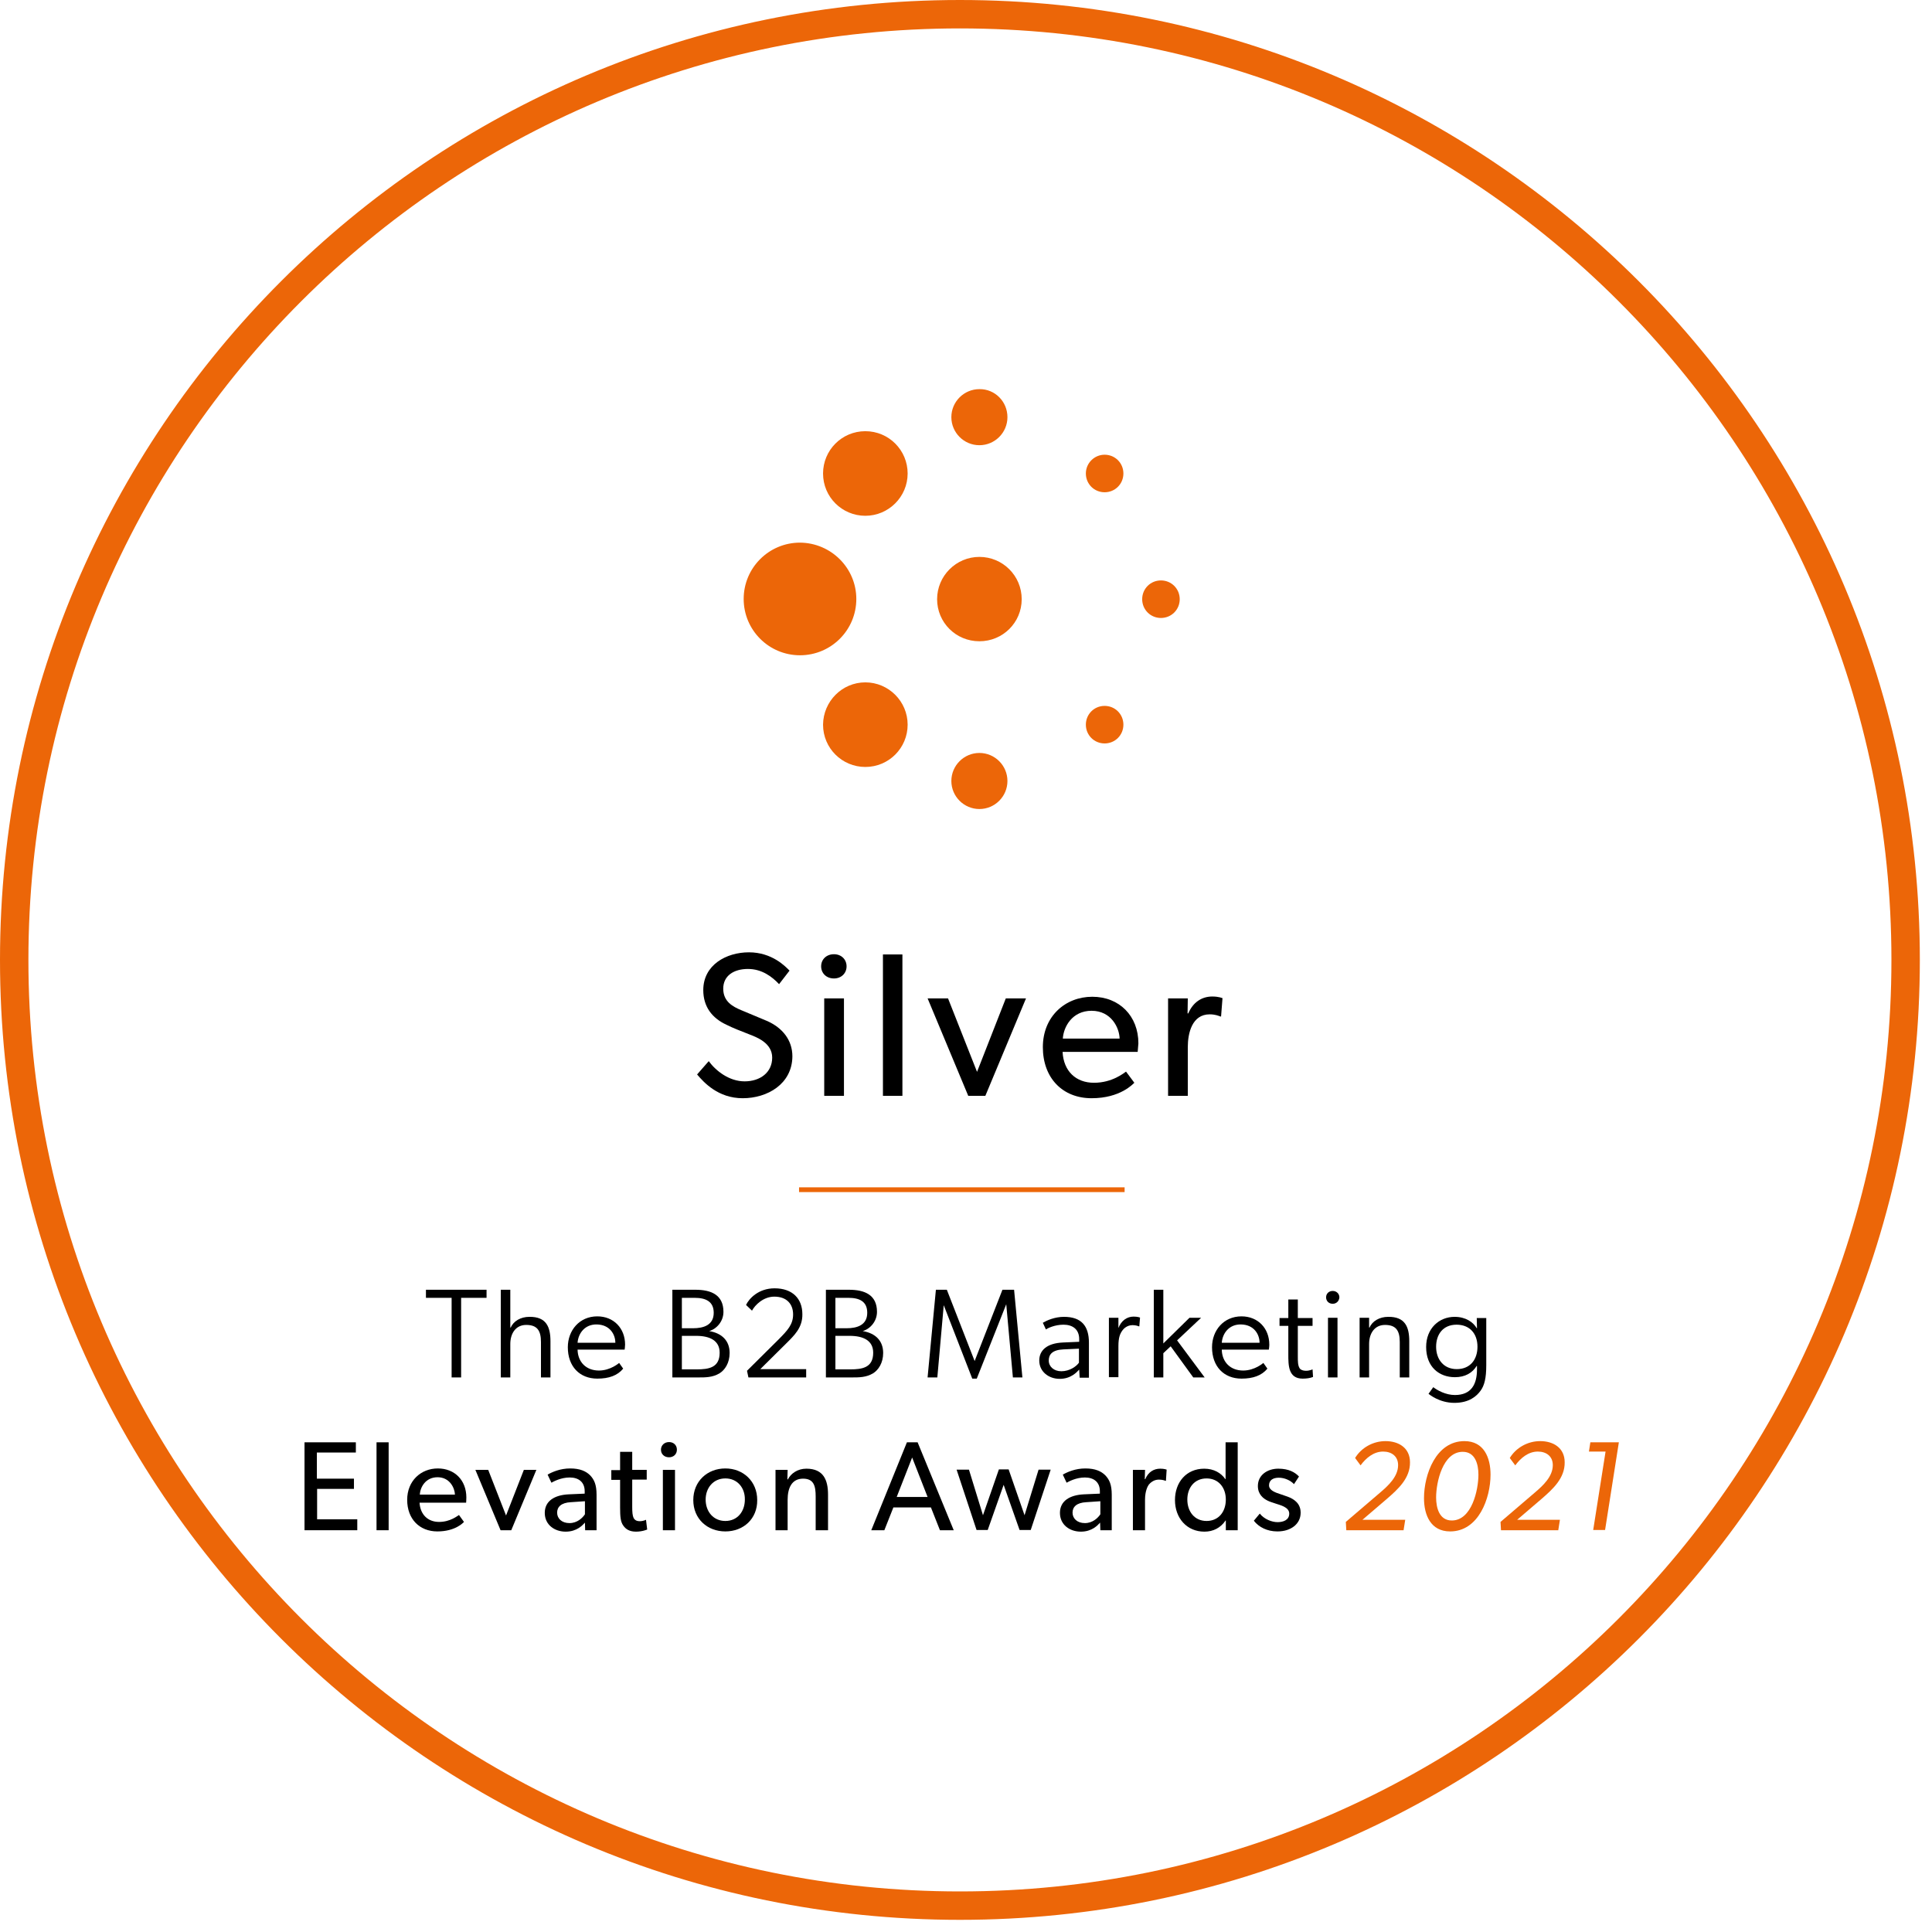 <?xml version="1.0" encoding="UTF-8"?> <svg xmlns="http://www.w3.org/2000/svg" width="136" height="136" viewBox="0 0 136 136" fill="none"><path fill-rule="evenodd" clip-rule="evenodd" d="M135.144 67.572C135.144 104.891 104.891 135.144 67.572 135.144C30.253 135.144 0 104.891 0 67.572C0 30.253 30.253 0 67.572 0C104.891 0 135.144 30.253 135.144 67.572ZM133.144 67.572C133.144 103.787 103.787 133.144 67.572 133.144C31.358 133.144 2 103.787 2 67.572C2 31.358 31.358 2 67.572 2C103.787 2 133.144 31.358 133.144 67.572Z" fill="#EC6608"></path><path d="M52.283 77.308C50.543 77.308 49.54 76.187 49.071 75.635L49.891 74.698C50.393 75.384 51.33 76.12 52.417 76.12C53.504 76.12 54.357 75.501 54.357 74.447C54.357 73.41 53.253 73.008 52.735 72.808C52.216 72.607 51.53 72.339 51.145 72.139C50.125 71.67 49.506 70.867 49.506 69.696C49.506 67.923 51.129 67.037 52.718 67.037C54.357 67.037 55.294 68.04 55.578 68.325L54.842 69.278C54.357 68.76 53.638 68.208 52.651 68.208C51.664 68.208 50.911 68.676 50.911 69.596C50.911 70.516 51.597 70.867 52.199 71.118L54.039 71.888C55.06 72.356 55.779 73.192 55.779 74.363C55.762 76.304 54.023 77.308 52.283 77.308Z" fill="black"></path><path d="M58.706 68.877C58.171 68.877 57.803 68.509 57.803 68.024C57.803 67.538 58.171 67.171 58.706 67.171C59.225 67.171 59.593 67.538 59.593 68.024C59.593 68.509 59.225 68.877 58.706 68.877ZM58.02 77.14V70.282H59.409V77.14H58.02Z" fill="black"></path><path d="M62.153 77.14V67.187H63.524V77.14H62.153Z" fill="black"></path><path d="M69.362 77.14H68.158L65.298 70.282H66.736L68.777 75.451L70.801 70.282H72.223L69.362 77.14Z" fill="black"></path><path d="M80.085 74.046H74.799C74.866 75.401 75.736 76.22 77.007 76.22C78.295 76.22 79.114 75.534 79.265 75.434L79.85 76.22C79.767 76.287 78.88 77.308 76.84 77.308C74.799 77.308 73.41 75.886 73.41 73.711C73.41 71.553 74.983 70.165 76.89 70.165C78.797 70.165 80.135 71.52 80.135 73.444C80.118 73.694 80.085 74.046 80.085 74.046ZM76.84 71.152C75.468 71.152 74.866 72.289 74.816 73.109H78.813C78.797 72.356 78.228 71.152 76.84 71.152Z" fill="black"></path><path d="M85.955 71.553H85.905C85.771 71.503 85.537 71.403 85.152 71.403C83.915 71.403 83.613 72.724 83.613 73.711V77.14H82.225V70.282H83.613L83.597 71.336H83.647C83.981 70.55 84.6 70.148 85.336 70.148C85.805 70.148 86.056 70.265 86.056 70.265L85.955 71.553Z" fill="black"></path><path d="M65.966 42.18C65.966 40.54 67.304 39.202 68.943 39.202C70.582 39.202 71.921 40.524 71.921 42.18C71.921 43.819 70.599 45.141 68.943 45.141C67.287 45.141 65.966 43.819 65.966 42.18Z" fill="#EC6608"></path><path d="M83.045 42.18C83.045 42.916 82.459 43.501 81.723 43.501C80.987 43.501 80.402 42.916 80.402 42.18C80.402 41.444 80.987 40.858 81.723 40.858C82.459 40.858 83.045 41.444 83.045 42.18Z" fill="#EC6608"></path><path d="M79.08 51.012C79.08 51.748 78.494 52.333 77.758 52.333C77.022 52.333 76.437 51.748 76.437 51.012C76.437 50.276 77.022 49.69 77.758 49.69C78.494 49.69 79.08 50.276 79.08 51.012Z" fill="#EC6608"></path><path d="M77.758 32.009C78.494 32.009 79.08 32.595 79.08 33.331C79.08 34.067 78.494 34.652 77.758 34.652C77.022 34.652 76.437 34.067 76.437 33.331C76.437 32.595 77.039 32.009 77.758 32.009Z" fill="#EC6608"></path><path d="M70.917 29.366C70.917 30.454 70.031 31.34 68.943 31.34C67.856 31.34 66.969 30.454 66.969 29.366C66.969 28.279 67.856 27.393 68.943 27.393C70.031 27.376 70.917 28.262 70.917 29.366Z" fill="#EC6608"></path><path d="M70.917 54.976C70.917 56.064 70.031 56.95 68.943 56.95C67.856 56.95 66.969 56.064 66.969 54.976C66.969 53.889 67.856 53.003 68.943 53.003C70.031 53.003 70.917 53.889 70.917 54.976Z" fill="#EC6608"></path><path d="M60.279 42.163C60.279 44.354 58.505 46.127 56.314 46.127C54.123 46.127 52.35 44.354 52.35 42.163C52.35 39.972 54.123 38.198 56.314 38.198C58.505 38.215 60.279 39.988 60.279 42.163Z" fill="#EC6608"></path><path d="M63.892 33.331C63.892 34.97 62.553 36.308 60.914 36.308C59.275 36.308 57.937 34.987 57.937 33.331C57.937 31.692 59.258 30.353 60.914 30.353C62.57 30.353 63.892 31.692 63.892 33.331Z" fill="#EC6608"></path><path d="M60.914 48.034C62.553 48.034 63.892 49.373 63.892 51.012C63.892 52.651 62.57 53.989 60.914 53.989C59.275 53.989 57.937 52.668 57.937 51.012C57.953 49.373 59.275 48.034 60.914 48.034Z" fill="#EC6608"></path><path d="M79.165 83.58H56.248V83.915H79.165V83.58Z" fill="#EC6608"></path><path d="M31.791 91.359H29.984V90.79H34.25V91.359H32.46V96.962H31.791V91.359Z" fill="black"></path><path d="M38.749 94.42V96.962H38.08V94.47C38.08 93.684 37.829 93.266 37.043 93.266C36.29 93.266 35.922 93.884 35.922 94.604V96.962H35.253V90.79H35.922V93.45H35.956C36.139 92.998 36.658 92.697 37.26 92.697C38.465 92.68 38.749 93.416 38.749 94.42Z" fill="black"></path><path d="M42.045 97.046C40.807 97.046 39.971 96.193 39.971 94.838C39.971 93.65 40.79 92.663 42.045 92.663C43.199 92.663 44.002 93.5 44.002 94.654C44.002 94.805 43.969 95.005 43.969 95.005H40.657C40.673 95.875 41.259 96.477 42.162 96.477C42.982 96.477 43.584 95.942 43.584 95.942L43.868 96.343C43.467 96.829 42.865 97.046 42.045 97.046ZM42.011 93.232C41.175 93.215 40.707 93.851 40.657 94.52H43.316C43.316 93.935 42.931 93.249 42.011 93.232Z" fill="black"></path><path d="M49.153 96.962H47.33V90.79H48.953C50.073 90.79 50.926 91.158 50.926 92.346C50.926 92.998 50.475 93.533 49.923 93.7C50.843 93.851 51.361 94.403 51.361 95.239C51.361 95.942 51.027 96.444 50.642 96.678C50.157 96.962 49.672 96.962 49.153 96.962ZM48.903 91.359H47.999V93.5H48.785C49.521 93.5 50.241 93.282 50.241 92.412C50.241 91.609 49.672 91.359 48.903 91.359ZM49.003 94.035H47.999V96.394H49.053C49.889 96.394 50.659 96.276 50.659 95.223C50.659 94.37 49.973 94.035 49.003 94.035Z" fill="black"></path><path d="M55.344 94.57L53.52 96.377H56.749V96.962H52.684L52.584 96.494L54.758 94.336C55.444 93.65 55.829 93.232 55.829 92.529C55.829 91.793 55.377 91.275 54.507 91.275C53.738 91.275 53.152 91.86 52.935 92.262L52.517 91.86C52.717 91.425 53.386 90.689 54.524 90.689C55.779 90.689 56.481 91.409 56.481 92.513C56.498 93.466 55.896 94.018 55.344 94.57Z" fill="black"></path><path d="M59.961 96.962H58.138V90.79H59.76C60.881 90.79 61.734 91.158 61.734 92.346C61.734 92.998 61.282 93.533 60.73 93.7C61.651 93.851 62.169 94.403 62.169 95.239C62.169 95.942 61.834 96.444 61.45 96.678C60.965 96.962 60.48 96.962 59.961 96.962ZM59.727 91.359H58.807V93.5H59.593C60.329 93.5 61.048 93.282 61.048 92.412C61.048 91.609 60.496 91.359 59.727 91.359ZM59.81 94.035H58.807V96.394H59.861C60.697 96.394 61.467 96.276 61.467 95.223C61.467 94.37 60.781 94.035 59.81 94.035Z" fill="black"></path><path d="M65.296 96.962L65.881 90.79H66.651L68.608 95.808L70.565 90.79H71.385L71.97 96.962H71.301L70.833 91.81L68.758 97.046H68.441L66.433 91.877L65.982 96.962H65.296Z" fill="black"></path><path d="M75.968 96.41C75.8 96.594 75.382 97.062 74.596 97.062C73.81 97.062 73.157 96.544 73.157 95.775C73.157 95.055 73.692 94.553 74.83 94.503L75.968 94.453V94.269C75.968 93.567 75.499 93.249 74.863 93.249C74.245 93.249 73.743 93.5 73.626 93.583L73.408 93.115C73.692 92.948 74.245 92.697 74.897 92.697C76.118 92.697 76.653 93.332 76.653 94.52V96.979H76.001L75.968 96.41ZM74.863 94.988C74.077 95.022 73.826 95.34 73.826 95.775C73.826 96.193 74.178 96.527 74.713 96.527C75.282 96.527 75.767 96.193 75.951 95.925V94.938L74.863 94.988Z" fill="black"></path><path d="M78.06 92.764H78.729V93.483C78.929 92.964 79.331 92.68 79.799 92.68C80.084 92.68 80.251 92.747 80.251 92.747L80.201 93.366C80.201 93.366 80.184 93.366 80.167 93.366C80.017 93.299 79.833 93.282 79.716 93.282C79.331 93.282 79.08 93.55 79.013 93.65C78.846 93.884 78.729 94.135 78.729 94.771V96.946H78.06V92.764Z" fill="black"></path><path d="M81.89 96.962H81.221V90.79H81.89V94.57L83.73 92.764H84.549L82.86 94.353L84.8 96.962H83.998L82.408 94.771L81.89 95.256V96.962V96.962Z" fill="black"></path><path d="M87.394 97.046C86.156 97.046 85.319 96.193 85.319 94.838C85.319 93.65 86.139 92.663 87.394 92.663C88.548 92.663 89.351 93.5 89.351 94.654C89.351 94.805 89.317 95.005 89.317 95.005H86.005C86.022 95.875 86.607 96.477 87.511 96.477C88.33 96.477 88.933 95.942 88.933 95.942L89.217 96.343C88.815 96.829 88.213 97.046 87.394 97.046ZM87.36 93.232C86.524 93.215 86.055 93.851 86.005 94.52H88.665C88.665 93.935 88.28 93.249 87.36 93.232Z" fill="black"></path><path d="M91.693 97.046C90.689 97.046 90.689 96.109 90.689 95.34V93.332H90.07V92.781H90.689V91.476H91.358V92.781H92.395V93.332H91.358V95.49C91.358 95.825 91.358 96.126 91.492 96.327C91.559 96.427 91.726 96.494 91.927 96.494C92.195 96.494 92.395 96.394 92.395 96.394L92.429 96.929C92.211 97.013 91.977 97.046 91.693 97.046Z" fill="black"></path><path d="M93.816 91.777C93.532 91.777 93.348 91.576 93.348 91.325C93.348 91.058 93.548 90.874 93.816 90.874C94.084 90.874 94.284 91.074 94.284 91.325C94.268 91.576 94.084 91.777 93.816 91.777ZM93.481 92.764H94.151V96.962H93.481V92.764Z" fill="black"></path><path d="M99.203 94.42V96.962H98.534V94.47C98.534 93.684 98.283 93.266 97.497 93.266C96.744 93.266 96.376 93.885 96.376 94.604V96.962H95.707V92.764H96.376V93.45H96.41C96.594 92.998 97.112 92.697 97.714 92.697C98.919 92.68 99.203 93.416 99.203 94.42Z" fill="black"></path><path d="M103.954 96.142C103.652 96.644 103.134 96.945 102.415 96.945C101.311 96.945 100.391 96.226 100.391 94.821C100.391 93.5 101.311 92.697 102.398 92.697C103.167 92.697 103.703 93.065 103.954 93.5H103.97L103.954 92.78H104.623V96.092C104.623 97.029 104.489 97.531 104.221 97.899C103.954 98.267 103.435 98.752 102.381 98.752C101.327 98.752 100.625 98.167 100.558 98.116L100.892 97.648C101.177 97.865 101.762 98.2 102.415 98.2C103.569 98.2 103.97 97.447 103.97 96.393V96.159H103.954V96.142ZM104.004 94.804C104.004 93.851 103.435 93.249 102.532 93.249C101.578 93.249 101.093 93.934 101.093 94.804C101.093 95.674 101.612 96.377 102.548 96.377C103.502 96.377 104.004 95.691 104.004 94.804Z" fill="black"></path><path d="M25.133 107.718H21.436V101.529H25.05V102.248H22.306V104.088H24.916V104.808H22.323V106.949H25.15V107.718H25.133Z" fill="black"></path><path d="M27.358 107.718H26.505V101.529H27.358V107.718Z" fill="black"></path><path d="M32.812 105.778H29.533C29.583 106.614 30.118 107.133 30.905 107.133C31.707 107.133 32.209 106.698 32.31 106.647L32.661 107.133C32.611 107.183 32.059 107.802 30.788 107.802C29.533 107.802 28.663 106.932 28.663 105.577C28.663 104.239 29.633 103.369 30.821 103.369C32.009 103.369 32.828 104.205 32.828 105.41C32.828 105.577 32.812 105.778 32.812 105.778ZM32.025 105.209C32.009 104.741 31.657 103.988 30.804 103.988C29.951 103.988 29.583 104.69 29.55 105.209H32.025Z" fill="black"></path><path d="M37.763 103.453L35.99 107.718H35.237L33.464 103.469H34.367L35.622 106.681L36.876 103.469H37.763V103.453Z" fill="black"></path><path d="M42.028 107.718H41.191L41.175 107.183C41.007 107.367 40.606 107.818 39.82 107.818C39.033 107.818 38.348 107.333 38.348 106.497C38.348 105.661 39.033 105.242 40.02 105.192L41.158 105.142V104.975C41.158 104.322 40.723 104.005 40.104 104.005C39.485 104.005 38.967 104.289 38.816 104.373L38.548 103.804C38.866 103.62 39.435 103.369 40.138 103.369C40.84 103.369 41.258 103.57 41.543 103.854C41.827 104.155 41.994 104.506 41.994 105.226V107.718H42.028ZM41.175 105.677L40.188 105.744C39.502 105.778 39.218 106.079 39.218 106.48C39.218 106.882 39.535 107.216 40.087 107.216C40.639 107.216 41.007 106.848 41.175 106.597V105.677V105.677Z" fill="black"></path><path d="M45.558 107.668C45.558 107.668 45.224 107.818 44.772 107.818C44.32 107.818 44.053 107.651 43.869 107.383C43.685 107.116 43.651 106.781 43.651 106.112V104.172H43.032V103.486H43.651V102.198H44.504V103.469H45.525V104.155H44.504V106.079C44.504 106.43 44.521 106.681 44.605 106.865C44.688 106.999 44.805 107.082 45.039 107.082C45.29 107.082 45.474 106.982 45.474 106.982L45.558 107.668Z" fill="black"></path><path d="M47.097 102.583C46.763 102.583 46.528 102.365 46.528 102.047C46.528 101.746 46.763 101.512 47.097 101.512C47.415 101.512 47.649 101.729 47.649 102.047C47.649 102.365 47.415 102.583 47.097 102.583ZM47.515 107.718H46.662V103.469H47.515V107.718Z" fill="black"></path><path d="M51.061 107.802C49.79 107.802 48.803 106.915 48.803 105.594C48.803 104.272 49.79 103.369 51.061 103.369C52.316 103.369 53.303 104.272 53.303 105.594C53.319 106.915 52.332 107.802 51.061 107.802ZM51.061 104.071C50.208 104.071 49.673 104.741 49.673 105.56C49.673 106.397 50.208 107.066 51.061 107.066C51.914 107.066 52.433 106.397 52.433 105.56C52.449 104.741 51.914 104.071 51.061 104.071Z" fill="black"></path><path d="M58.271 107.718H57.418V105.343C57.418 104.623 57.301 104.088 56.531 104.088C55.728 104.088 55.444 104.757 55.444 105.577V107.718H54.591V103.469H55.444L55.427 104.138H55.461C55.678 103.72 56.147 103.385 56.765 103.385C57.97 103.385 58.288 104.188 58.288 105.209V107.718H58.271Z" fill="black"></path><path d="M67.136 107.718H66.166L65.531 106.112H62.888L62.252 107.718H61.332L63.841 101.529H64.594L67.136 107.718ZM65.296 105.376L64.209 102.599L63.122 105.376H65.296Z" fill="black"></path><path d="M73.962 103.453L72.557 107.701H71.771L70.65 104.523L69.529 107.701H68.743L67.338 103.453H68.208L69.195 106.664L70.315 103.436H71.001L72.122 106.664L73.109 103.453H73.962Z" fill="black"></path><path d="M78.293 107.718H77.457L77.44 107.183C77.273 107.367 76.871 107.818 76.085 107.818C75.299 107.818 74.613 107.333 74.613 106.497C74.613 105.661 75.299 105.242 76.286 105.192L77.424 105.142V104.975C77.424 104.322 76.989 104.005 76.37 104.005C75.751 104.005 75.232 104.289 75.082 104.373L74.814 103.804C75.132 103.62 75.701 103.369 76.403 103.369C77.106 103.369 77.524 103.57 77.808 103.854C78.093 104.155 78.26 104.506 78.26 105.226V107.718H78.293ZM77.457 105.677L76.47 105.744C75.784 105.778 75.5 106.079 75.5 106.48C75.5 106.882 75.818 107.216 76.37 107.216C76.922 107.216 77.29 106.848 77.457 106.597V105.677Z" fill="black"></path><path d="M82.074 104.239H82.041C81.957 104.205 81.806 104.155 81.572 104.155C81.204 104.155 80.97 104.389 80.87 104.506C80.786 104.623 80.602 104.958 80.602 105.577V107.718H79.749V103.469H80.602L80.585 104.122H80.619C80.82 103.636 81.204 103.385 81.673 103.385C81.957 103.385 82.124 103.452 82.124 103.452L82.074 104.239Z" fill="black"></path><path d="M87.109 107.718H86.29V107.032H86.273C85.922 107.551 85.403 107.818 84.784 107.818C83.53 107.818 82.71 106.848 82.71 105.594C82.71 104.339 83.513 103.386 84.767 103.386C85.453 103.386 85.955 103.687 86.256 104.122H86.273V101.529H87.126V107.718H87.109ZM84.935 104.072C84.082 104.072 83.58 104.724 83.58 105.56C83.58 106.397 84.082 107.066 84.935 107.066C85.788 107.066 86.29 106.413 86.29 105.56C86.29 104.707 85.771 104.072 84.935 104.072Z" fill="black"></path><path d="M91.105 107.434C90.804 107.668 90.42 107.802 89.918 107.802C89.198 107.802 88.613 107.5 88.262 107.049L88.68 106.547C88.998 106.948 89.533 107.149 89.934 107.149C90.336 107.149 90.754 106.999 90.754 106.547C90.754 106.079 90.085 105.945 89.801 105.844C89.516 105.744 89.416 105.727 89.215 105.627C88.948 105.493 88.546 105.209 88.546 104.607C88.546 103.82 89.232 103.385 89.985 103.385C90.737 103.385 91.172 103.653 91.44 103.938L91.089 104.473C90.838 104.205 90.42 104.021 90.018 104.021C89.6 104.021 89.332 104.205 89.332 104.556C89.332 104.908 89.751 105.058 90.169 105.192C90.403 105.276 90.57 105.326 90.737 105.393C90.905 105.46 91.105 105.577 91.222 105.694C91.39 105.844 91.557 106.095 91.557 106.48C91.557 106.882 91.39 107.199 91.105 107.434Z" fill="black"></path><path d="M97.648 105.493L95.908 106.982H98.919L98.802 107.718H94.771L94.737 107.133L97.163 105.058C97.731 104.573 98.417 103.938 98.417 103.135C98.417 102.516 97.966 102.181 97.364 102.181C96.694 102.181 96.159 102.633 95.774 103.152L95.39 102.633C95.825 101.914 96.644 101.445 97.531 101.445C98.468 101.445 99.254 101.93 99.254 102.934C99.27 104.055 98.417 104.824 97.648 105.493Z" fill="#EC6608"></path><path d="M102.08 107.802C100.709 107.802 100.24 106.648 100.24 105.46C100.24 103.804 101.077 101.445 103.084 101.445C104.456 101.445 104.924 102.6 104.924 103.804C104.924 105.46 104.088 107.802 102.08 107.802ZM102.967 102.198C101.562 102.198 101.093 104.339 101.093 105.41C101.093 106.129 101.311 107.032 102.197 107.032C103.602 107.032 104.071 104.891 104.071 103.804C104.071 103.085 103.853 102.198 102.967 102.198Z" fill="#EC6608"></path><path d="M108.538 105.493L106.798 106.982H109.809L109.692 107.718H105.66L105.627 107.133L108.052 105.058C108.621 104.573 109.307 103.938 109.307 103.135C109.307 102.516 108.855 102.181 108.253 102.181C107.584 102.181 107.049 102.633 106.664 103.152L106.279 102.633C106.714 101.914 107.534 101.445 108.42 101.445C109.357 101.445 110.143 101.93 110.143 102.934C110.16 104.055 109.307 104.824 108.538 105.493Z" fill="#EC6608"></path><path d="M113.957 101.529L112.987 107.701H112.151L113.021 102.181H111.85L111.95 101.529H113.957Z" fill="#EC6608"></path></svg> 